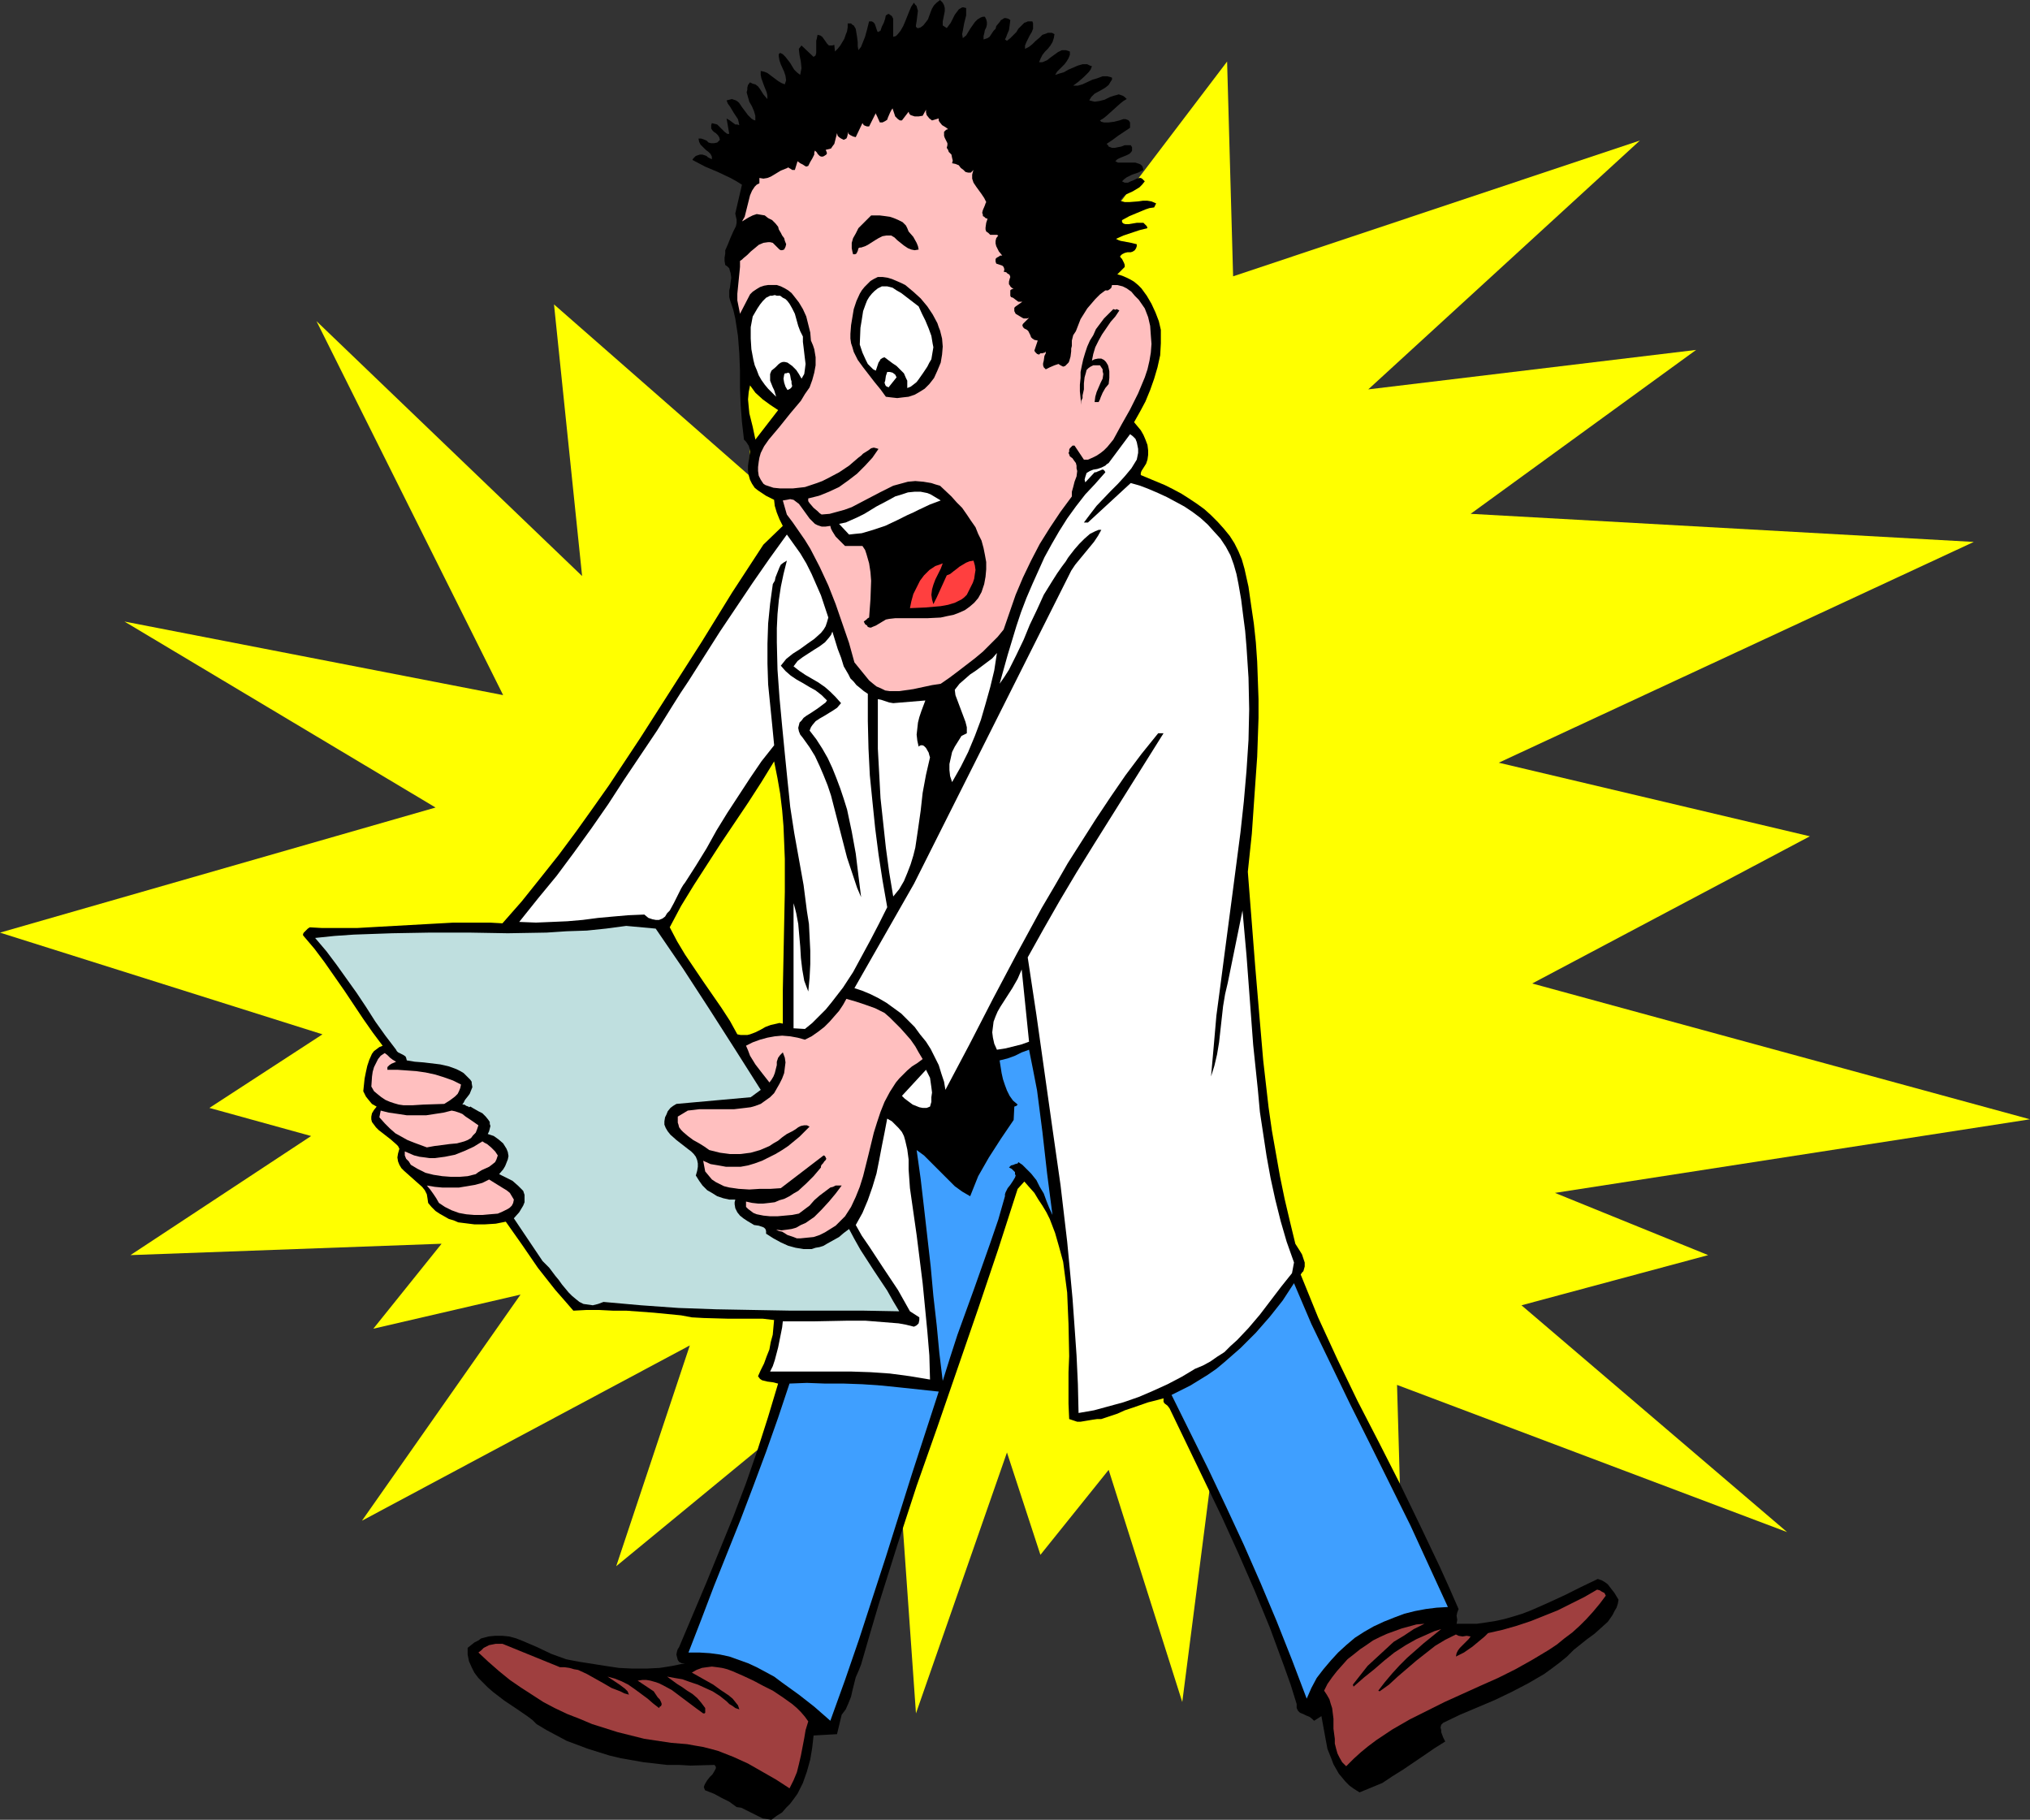 <?xml version="1.0" encoding="UTF-8" standalone="no"?>
<svg
   version="1.0"
   width="129.724mm"
   height="116.27mm"
   id="svg32"
   sodipodi:docname="Man - Surprised.wmf"
   xmlns:inkscape="http://www.inkscape.org/namespaces/inkscape"
   xmlns:sodipodi="http://sodipodi.sourceforge.net/DTD/sodipodi-0.dtd"
   xmlns="http://www.w3.org/2000/svg"
   xmlns:svg="http://www.w3.org/2000/svg">
  <rect width="100%" height="100%" fill="#333333" stroke="none"/>
  <sodipodi:namedview
     id="namedview32"
     pagecolor="#ffffff"
     bordercolor="#000000"
     borderopacity="0.25"
     inkscape:showpageshadow="2"
     inkscape:pageopacity="0.0"
     inkscape:pagecheckerboard="0"
     inkscape:deskcolor="#d1d1d1"
     inkscape:document-units="mm" />
  <defs
     id="defs1">
    <pattern
       id="WMFhbasepattern"
       patternUnits="userSpaceOnUse"
       width="6"
       height="6"
       x="0"
       y="0" />
  </defs>
  <path
     style="fill:#ffff00;fill-opacity:1;fill-rule:evenodd;stroke:none"
     d="m 297.828,66.725 98.253,-32.797 -65.61,60.101 79.184,-9.532 -54.459,39.582 121.523,6.786 -114.736,53.315 75.144,17.772 -67.064,35.543 120.23,32.797 -114.736,17.772 37.006,15.025 -45.086,12.117 64.155,54.769 -94.213,-35.543 1.293,45.075 -45.086,-31.343 -8.08,62.847 -17.776,-56.062 -16.483,20.518 -8.08,-24.719 -21.978,63.009 -5.494,-77.872 -20.362,4.039 -46.541,38.29 17.776,-53.315 -79.184,42.329 38.299,-54.608 -35.552,8.24 16.483,-20.518 -75.144,2.747 43.632,-28.758 -24.563,-6.786 27.31,-17.772 L 0,225.216 105.201,195.004 30.058,150.09 121.523,167.862 76.437,77.549 140.592,139.104 l -6.787,-65.594 47.026,41.198 2.262,-57.516 24.563,43.621 24.563,-57.354 15.19,35.867 48.965,-64.463 z"
     id="path1" />
  <path
     style="fill:#000000;fill-opacity:1;fill-rule:evenodd;stroke:none"
     d="m 227.694,6.139 0.97,0.646 0.485,-0.646 0.485,-0.646 0.485,-0.969 0.485,-0.969 0.485,-0.646 0.485,-0.646 0.808,-0.485 h 0.323 l 0.646,0.162 v 0.969 0.808 l -0.485,1.939 -0.323,1.777 -0.162,0.808 0.162,0.969 0.808,-0.646 0.485,-0.808 0.485,-0.808 1.131,-1.616 0.646,-0.646 0.808,-0.485 0.485,-0.162 h 0.485 l 0.323,0.646 0.162,0.646 v 0.646 l -0.162,0.646 -0.323,0.646 -0.162,0.808 -0.162,0.646 v 0.808 l 0.485,-0.162 0.485,-0.162 0.485,-0.323 0.323,-0.485 0.646,-0.969 0.485,-0.485 0.162,-0.646 0.808,-0.969 0.323,-0.485 0.323,-0.162 0.485,-0.323 h 0.323 l 0.646,0.162 0.485,0.323 -0.162,1.292 -0.162,1.131 -0.485,1.131 -0.162,0.485 -0.323,0.646 0.485,0.323 0.808,-0.646 0.646,-0.646 0.808,-0.808 0.485,-0.808 0.808,-0.808 0.646,-0.646 0.485,-0.162 0.323,-0.162 h 0.485 0.646 l 0.162,0.485 v 0.485 0.808 l -0.323,0.808 -0.485,0.808 -0.808,1.616 -0.323,0.808 v 0.808 l 0.97,-0.485 0.808,-0.646 0.808,-0.808 0.97,-0.808 0.646,-0.646 0.97,-0.323 0.323,-0.162 h 0.485 0.485 l 0.646,0.323 -0.162,0.969 -0.323,0.969 -0.485,0.808 -0.646,0.808 -0.646,0.646 -0.646,0.808 -0.485,0.969 -0.323,0.808 h 0.485 0.323 l 1.131,-0.485 0.808,-0.646 1.778,-1.292 0.97,-0.485 h 0.485 0.485 l 0.485,0.162 0.485,0.162 v 0.808 l -0.323,0.808 -0.485,0.808 -0.485,0.646 -1.293,1.292 -0.485,0.485 -0.485,0.808 0.97,-0.323 1.131,-0.323 1.131,-0.646 1.131,-0.485 1.131,-0.485 1.131,-0.323 h 1.131 l 0.646,0.323 0.485,0.162 -0.323,0.808 -0.485,0.646 -1.131,1.131 -1.293,1.131 -1.293,0.969 h 1.131 l 1.131,-0.323 2.424,-1.131 1.131,-0.323 1.293,-0.485 h 1.131 l 0.646,0.162 0.485,0.162 v 0.485 l -0.323,0.485 -0.485,0.808 -0.808,0.646 -0.808,0.485 -1.778,0.969 -0.808,0.808 -0.485,0.808 0.646,0.162 0.646,0.162 1.131,-0.162 1.293,-0.323 1.293,-0.646 0.97,-0.323 0.646,-0.162 0.485,-0.162 0.485,0.162 0.485,0.162 0.485,0.323 0.485,0.485 -0.808,0.485 -0.808,0.646 -3.232,2.908 -0.808,0.646 -0.808,0.485 0.323,0.323 0.646,0.162 h 1.131 l 1.293,-0.162 1.293,-0.323 0.97,-0.323 h 0.485 l 0.485,0.162 0.323,0.162 0.323,0.485 v 0.485 0.808 l -1.454,0.969 -1.454,0.969 -1.293,0.969 -1.454,0.969 0.323,0.323 0.162,0.323 0.808,0.323 h 0.646 l 1.616,-0.323 0.808,-0.323 h 0.646 0.808 l 0.323,0.485 v 0.485 0.323 l -0.162,0.323 -0.485,0.485 -0.646,0.323 -0.808,0.323 -0.808,0.323 -0.646,0.323 -0.485,0.485 0.323,0.162 0.323,0.162 h 0.97 1.131 1.131 0.97 l 0.97,0.323 0.323,0.162 0.323,0.323 0.162,0.323 0.162,0.646 -1.293,0.646 -1.454,0.485 -1.293,0.646 -0.646,0.485 -0.485,0.485 0.323,0.162 0.323,0.162 h 0.808 l 0.646,-0.323 0.808,-0.323 0.646,-0.323 0.646,-0.162 h 0.323 l 0.323,0.162 0.323,0.323 0.323,0.323 -0.646,0.808 -0.646,0.646 -1.616,0.969 -1.778,0.808 -0.646,0.646 -0.646,0.808 1.131,0.323 h 1.131 l 2.101,-0.162 1.131,-0.162 h 1.131 l 0.97,0.162 1.131,0.485 -0.485,0.969 -1.131,0.162 -0.97,0.323 -1.939,0.808 -1.939,0.808 -1.778,0.969 v 0.485 l 0.323,0.323 0.485,0.162 h 0.808 l 1.939,-0.323 h 0.808 0.808 l 0.323,0.323 0.162,0.162 0.323,0.323 0.162,0.485 -1.939,0.485 -1.939,0.646 -1.939,0.646 -1.778,0.808 0.646,0.323 0.485,0.162 2.586,0.485 1.293,0.323 v 0.485 l -0.162,0.485 -0.323,0.485 -0.485,0.323 -0.485,0.162 h -0.808 l -0.646,0.162 -0.646,0.323 -0.485,0.485 0.162,0.323 0.323,0.323 0.485,0.969 0.162,0.485 v 0.485 l -0.323,0.323 -0.323,0.323 -1.131,1.131 1.131,0.323 1.131,0.485 0.97,0.485 0.808,0.485 0.97,0.808 0.808,0.808 1.293,1.777 1.131,1.939 0.97,2.1 0.808,2.1 0.485,2.1 v 3.231 l -0.162,2.908 -0.646,2.908 -0.808,2.747 -0.97,2.747 -1.131,2.747 -1.293,2.423 -1.454,2.585 0.808,0.969 0.808,0.969 0.646,1.131 0.485,1.131 0.485,1.292 0.162,1.292 v 1.131 l -0.162,1.131 -0.162,0.485 -0.162,0.485 -1.131,1.777 -0.162,0.485 v 0.485 l 1.939,0.808 1.939,0.808 1.939,0.808 1.939,0.969 2.101,1.131 1.778,1.131 1.939,1.292 1.778,1.292 1.616,1.454 1.616,1.616 1.454,1.616 1.454,1.777 1.131,1.777 0.97,1.939 0.808,1.939 0.646,2.262 0.97,4.362 0.646,4.524 0.646,4.362 0.485,4.524 0.323,4.685 0.162,4.524 0.162,4.524 v 4.524 l -0.323,9.371 -0.646,9.209 -0.646,9.371 -0.97,9.209 1.778,22.78 0.97,11.471 0.97,11.309 1.293,11.309 0.808,5.655 0.97,5.493 0.97,5.493 1.131,5.493 1.293,5.493 1.293,5.332 1.131,1.777 0.485,0.808 0.323,0.969 0.323,0.969 v 0.969 l -0.323,1.131 -0.323,0.323 -0.323,0.485 2.101,5.17 2.101,5.17 4.686,10.178 4.848,10.017 5.171,10.017 5.01,9.855 4.848,10.017 4.848,10.178 2.262,5.008 2.262,5.17 -0.323,0.808 -0.162,0.808 0.162,0.969 -0.162,0.969 h 2.424 2.424 l 2.262,-0.323 2.101,-0.323 2.262,-0.485 2.262,-0.646 2.101,-0.646 2.101,-0.808 4.04,-1.777 4.202,-1.939 3.878,-1.939 4.04,-1.939 0.97,0.323 0.808,0.485 0.646,0.485 0.485,0.646 1.131,1.454 0.485,0.808 0.485,0.808 -0.162,0.969 -0.323,0.969 -0.485,0.808 -0.485,0.969 -1.131,1.616 -1.616,1.454 -1.616,1.454 -1.778,1.292 -1.616,1.292 -1.616,1.292 -1.616,1.616 -1.778,1.454 -1.939,1.454 -1.778,1.292 -1.939,1.131 -1.939,1.131 -4.04,2.1 -4.04,1.939 -4.202,1.777 -4.202,1.777 -4.04,1.939 -0.485,0.485 -0.162,0.646 0.162,0.646 v 0.485 l 0.485,1.292 0.485,0.969 -2.586,1.616 -2.586,1.777 -5.01,3.393 -2.586,1.616 -2.424,1.616 -2.747,1.131 -2.747,1.131 -1.293,-0.808 -1.131,-0.808 -0.97,-0.969 -0.808,-0.969 -0.808,-0.969 -0.646,-1.131 -0.646,-1.131 -0.485,-1.292 -0.97,-2.423 -0.485,-2.585 -0.97,-5.332 -1.778,1.131 -0.485,-0.485 -0.646,-0.485 -0.808,-0.323 -0.646,-0.323 -0.808,-0.323 -0.485,-0.485 -0.323,-0.646 v -0.485 -0.485 l -1.454,-4.685 -1.616,-4.524 -3.394,-9.209 -3.717,-9.047 -3.878,-8.886 -4.04,-8.886 -4.202,-8.724 -8.403,-17.449 -0.485,-0.646 -0.646,-0.485 -0.162,-0.162 -0.162,-0.323 v -0.323 -0.485 l -1.778,0.485 -1.939,0.485 -3.717,1.292 -1.939,0.646 -1.778,0.808 -3.878,1.292 h -0.97 l -1.131,0.162 -1.939,0.323 -0.97,0.162 h -0.808 l -0.97,-0.323 -0.97,-0.323 -0.162,-3.716 v -7.593 l 0.162,-3.877 -0.162,-7.755 -0.162,-3.716 -0.162,-3.877 -0.485,-3.716 -0.485,-3.716 -0.97,-3.554 -0.97,-3.393 -1.293,-3.393 -0.808,-1.616 -0.97,-1.616 -0.97,-1.454 -0.97,-1.616 -1.293,-1.454 -1.131,-1.292 -1.616,1.777 -4.686,14.54 -4.848,14.379 -9.858,28.596 -5.01,14.217 -4.686,14.379 -4.525,14.379 -2.101,7.109 -2.101,7.27 -0.646,1.616 -0.646,1.454 -0.808,3.231 -0.323,1.454 -0.646,1.616 -0.646,1.454 -0.97,1.292 -1.131,4.685 -5.656,0.323 -0.323,2.908 -0.485,2.908 -0.808,2.908 -0.97,2.747 -0.646,1.292 -0.646,1.292 -0.808,1.131 -0.97,1.292 -0.97,0.969 -0.97,1.131 -1.293,0.808 -1.293,0.969 -0.97,-0.162 -1.131,-0.162 -0.97,-0.485 -0.97,-0.485 -2.262,-1.131 -0.97,-0.485 -1.131,-0.162 -1.778,-1.292 -1.939,-0.969 -1.778,-0.969 -2.101,-0.808 -0.162,-0.323 -0.162,-0.485 0.162,-0.485 0.162,-0.323 0.485,-0.808 0.646,-0.808 0.646,-0.646 0.485,-0.808 0.323,-0.646 v -0.323 l -0.323,-0.485 -5.818,0.162 -2.747,-0.162 h -2.909 l -2.747,-0.323 -2.909,-0.323 -2.747,-0.485 -2.747,-0.485 -2.747,-0.646 -2.586,-0.808 -2.586,-0.808 -2.586,-0.969 -2.586,-0.969 -2.424,-1.292 -2.424,-1.292 -2.424,-1.454 -0.97,-0.969 -1.293,-0.969 -2.586,-1.777 -2.909,-1.939 -2.747,-2.1 -1.293,-1.131 -1.131,-1.131 -1.131,-1.131 -0.97,-1.292 -0.646,-1.292 -0.646,-1.454 -0.323,-1.616 v -1.616 l 0.808,-0.646 0.808,-0.646 0.97,-0.485 0.646,-0.485 1.778,-0.485 1.616,-0.162 h 1.778 l 1.616,0.162 1.778,0.485 1.616,0.646 3.394,1.454 3.394,1.616 1.778,0.646 1.778,0.646 1.616,0.323 1.778,0.323 3.07,0.485 3.07,0.485 3.232,0.485 3.394,0.162 h 3.232 l 3.232,-0.162 3.07,-0.485 3.07,-0.646 h -0.485 -0.323 l -0.646,-0.323 -0.323,-0.485 -0.162,-0.646 -0.162,-0.646 0.162,-0.808 0.162,-0.485 0.323,-0.485 6.626,-15.671 3.232,-7.916 3.232,-7.916 3.07,-8.078 2.747,-7.916 2.586,-8.078 2.424,-8.078 -1.293,-0.323 -1.293,-0.162 -0.646,-0.162 -0.646,-0.162 -0.485,-0.323 -0.485,-0.646 0.646,-1.454 0.808,-1.616 0.646,-1.777 0.646,-1.616 0.323,-1.777 0.485,-1.777 0.162,-1.777 0.162,-1.777 -2.747,-0.323 h -2.747 -5.656 l -5.818,-0.162 -2.909,-0.162 -2.586,-0.485 -6.626,-0.646 -6.626,-0.485 h -3.232 l -3.232,-0.162 h -3.232 l -3.07,0.162 -2.101,-2.423 -2.262,-2.585 -4.202,-5.332 -3.878,-5.655 -3.878,-5.493 -2.424,0.485 -2.586,0.162 h -2.586 l -2.586,-0.323 -1.293,-0.162 -1.131,-0.485 -1.131,-0.323 -1.131,-0.646 -1.131,-0.646 -0.97,-0.646 -0.97,-0.969 -0.808,-0.969 -0.162,-1.131 -0.162,-0.969 -0.485,-0.969 -0.646,-0.808 -1.454,-1.292 -1.454,-1.292 -1.454,-1.292 -0.646,-0.646 -0.485,-0.808 -0.323,-0.808 -0.162,-0.969 0.162,-0.969 0.323,-1.131 -0.323,-0.646 -0.485,-0.485 -1.293,-1.131 -1.454,-1.131 -1.454,-1.131 -0.646,-0.646 -0.485,-0.646 -0.485,-0.646 -0.162,-0.646 v -0.646 l 0.162,-0.808 0.485,-0.808 0.646,-0.808 -1.131,-0.646 -0.808,-0.969 -0.646,-0.808 -0.646,-1.292 0.323,-3.07 0.323,-1.616 0.323,-1.454 0.485,-1.454 0.646,-1.454 0.485,-0.646 1.293,-0.969 0.808,-0.323 -2.424,-3.231 -2.262,-3.231 -4.525,-6.786 -4.848,-6.947 -2.424,-3.231 -2.747,-3.231 v -0.323 l 0.162,-0.323 0.485,-0.485 0.485,-0.485 0.485,-0.323 2.909,0.162 h 2.747 5.818 l 5.656,-0.323 11.635,-0.646 5.818,-0.323 h 5.979 3.07 l 2.909,0.162 4.686,-5.332 4.525,-5.655 4.363,-5.493 4.202,-5.655 4.04,-5.655 3.878,-5.493 7.595,-11.471 7.434,-11.632 7.434,-11.632 7.272,-11.794 7.595,-11.632 4.686,-4.524 -0.808,-1.616 -0.646,-1.616 -0.485,-1.616 -0.162,-1.454 -1.939,-0.969 -0.97,-0.646 -0.97,-0.646 -0.808,-0.646 -0.646,-0.969 -0.485,-0.969 -0.323,-1.131 -0.162,-1.131 v -1.131 l 0.162,-1.131 0.162,-1.131 0.162,-1.131 -0.162,-0.969 -0.162,-0.485 -0.646,-0.969 -0.485,-0.485 -0.485,-4.201 -0.323,-4.201 -0.162,-4.201 v -4.201 l -0.162,-4.039 -0.323,-4.201 -0.323,-2.1 -0.323,-2.1 -0.485,-2.1 -0.646,-1.939 -0.162,-0.485 -0.162,-0.646 v -1.131 -0.485 l 0.162,-0.646 0.162,-1.292 0.162,-1.131 -0.162,-1.131 -0.162,-0.485 -0.162,-0.646 -0.485,-0.485 -0.485,-0.323 -0.162,-0.969 v -0.808 l 0.162,-0.969 v -0.808 l 0.646,-1.454 0.646,-1.616 0.646,-1.454 0.646,-1.292 0.162,-0.808 v -0.808 l -0.162,-0.646 -0.162,-0.808 1.616,-6.947 -1.293,-0.808 -1.454,-0.808 -3.07,-1.454 -3.07,-1.292 -3.07,-1.616 0.162,-0.323 0.323,-0.323 0.323,-0.323 0.97,-0.323 h 0.646 l 0.485,0.162 0.485,0.162 0.323,0.323 0.323,0.162 0.323,0.162 0.323,0.162 v -0.323 -0.323 l -0.323,-0.646 -0.485,-0.485 -0.646,-0.485 -0.646,-0.646 -0.646,-0.646 -0.323,-0.646 -0.162,-0.808 h 0.646 l 0.485,0.162 0.808,0.323 0.485,0.485 0.646,0.162 h 0.646 l 0.808,-0.162 0.323,-0.323 0.323,-0.323 -0.162,-0.646 -0.323,-0.485 -0.485,-0.485 -0.485,-0.323 -0.323,-0.323 -0.323,-0.485 v -0.485 -0.323 l 0.162,-0.485 0.646,0.162 0.646,0.162 0.97,0.969 0.808,0.808 0.646,0.485 h 0.485 l -0.646,-3.716 0.808,0.485 0.646,0.485 0.646,0.485 h 0.485 l 0.485,0.162 -0.162,-0.808 -0.162,-0.646 -0.97,-1.454 -0.485,-0.808 -0.485,-0.808 -0.485,-0.646 -0.323,-0.808 0.646,-0.162 0.646,-0.162 0.485,0.162 0.485,0.162 0.485,0.323 0.323,0.323 0.646,0.969 1.454,1.939 0.808,0.808 0.485,0.323 0.485,0.162 v -1.131 l -0.323,-1.131 -0.485,-1.131 -0.646,-1.131 -0.323,-1.131 -0.323,-1.131 0.162,-0.646 v -0.485 l 0.162,-0.646 0.485,-0.646 0.646,0.323 0.646,0.162 0.646,0.485 0.485,0.646 0.808,1.292 0.97,1.131 v -0.808 l -0.162,-0.808 -0.646,-1.616 -0.646,-1.777 -0.162,-0.808 v -0.969 l 0.808,0.162 0.808,0.323 0.646,0.485 0.646,0.485 1.293,0.969 0.808,0.485 0.808,0.323 0.162,-0.485 0.162,-0.485 -0.162,-1.131 -0.323,-0.969 -0.808,-1.777 -0.323,-0.969 -0.162,-0.969 V 13.086 l 0.323,-0.323 0.646,0.323 0.646,0.646 1.131,1.454 0.485,0.808 0.485,0.808 0.646,0.646 0.808,0.646 0.162,-0.808 0.162,-0.808 -0.162,-1.616 -0.323,-1.616 -0.162,-1.454 0.646,-0.808 2.909,2.747 0.485,-0.323 0.162,-0.646 V 12.117 9.855 l 0.162,-0.646 0.162,-0.808 0.646,0.162 0.485,0.323 0.808,1.131 0.323,0.485 0.485,0.485 h 0.646 0.162 l 0.485,-0.162 0.162,1.616 0.646,-0.646 0.646,-0.808 0.485,-0.808 0.485,-0.808 0.323,-0.969 0.323,-0.808 0.162,-0.969 V 5.655 h 0.485 0.323 l 0.323,0.323 0.323,0.162 0.485,0.808 0.162,0.969 0.162,0.969 0.162,1.292 v 0.969 l 0.162,0.969 0.646,-0.808 0.323,-0.808 0.646,-1.616 0.485,-1.777 0.485,-1.939 h 0.646 l 0.323,0.162 0.323,0.323 0.162,0.323 0.323,0.969 0.162,0.485 0.162,0.323 0.323,-0.162 0.323,-0.162 0.323,-0.969 0.485,-0.969 0.323,-0.969 0.162,-0.808 0.323,-0.162 0.162,-0.162 h 0.323 l 0.162,0.162 0.485,0.323 0.323,0.646 v 4.362 l 0.646,-0.162 0.485,-0.485 0.646,-0.808 0.646,-1.131 0.485,-1.131 0.97,-2.423 0.485,-1.131 0.646,-0.969 0.323,0.485 0.323,0.323 0.162,0.646 0.162,0.485 -0.162,1.292 -0.162,1.292 -0.162,0.969 v 0.323 l 0.162,0.162 0.162,0.162 h 0.323 l 0.485,-0.162 0.646,-0.485 0.646,-0.808 0.485,-0.646 0.646,-1.777 0.323,-0.808 0.485,-0.808 0.646,-0.646 L 227.048,0 l 0.323,0.323 0.323,0.323 0.323,0.646 0.162,0.646 v 0.808 l -0.323,1.616 -0.162,0.808 z"
     id="path2" />
  <path
     style="fill:#ffbfbf;fill-opacity:1;fill-rule:evenodd;stroke:none"
     d="m 217.837,29.081 1.616,-2.1 0.162,0.485 0.323,0.323 0.485,0.162 0.485,0.162 h 0.97 l 0.97,-0.162 0.808,-1.454 v 0.162 0.485 l 0.162,0.646 0.646,0.808 0.646,0.485 1.616,-0.485 v 0.485 l 0.162,0.323 0.646,0.808 0.808,0.485 0.646,0.485 -0.485,0.162 -0.323,0.323 -0.162,0.162 v 0.323 0.646 l 0.162,0.485 0.323,0.646 0.323,0.646 v 0.485 l -0.162,0.646 0.323,0.485 0.162,0.485 0.646,0.646 0.162,0.808 0.162,0.646 -0.162,0.646 0.808,0.162 0.808,0.323 0.485,0.646 0.646,0.485 0.485,0.485 0.646,0.162 h 0.323 0.323 l 0.323,-0.323 0.323,-0.323 -0.162,0.485 -0.162,0.646 v 0.969 l 0.323,0.969 0.646,0.969 1.293,1.777 0.646,0.969 0.485,0.969 -0.162,0.323 -0.162,0.485 -0.485,1.131 -0.162,0.646 0.162,0.485 v 0.323 l 0.323,0.162 0.323,0.323 0.485,0.162 -0.323,0.969 -0.162,1.131 v 0.485 l 0.162,0.485 0.485,0.323 0.485,0.485 h 1.616 l 0.323,0.162 -0.485,0.646 -0.162,0.646 v 0.646 l 0.162,0.646 0.646,1.292 0.808,0.969 h -0.485 l -0.485,0.323 -0.323,0.162 -0.323,0.323 v 0.485 0.162 l 0.162,0.485 0.485,0.162 0.485,0.162 0.485,0.162 0.323,0.323 0.162,0.485 v 0.323 l -0.162,0.323 0.646,0.162 0.323,0.323 0.323,0.162 0.162,0.162 0.162,0.485 -0.162,0.485 -0.162,0.646 v 0.646 l 0.162,0.162 0.162,0.323 0.323,0.323 0.485,0.323 h -0.323 l -0.323,0.162 -0.162,0.162 v 0.323 0.485 0.485 l 0.162,0.323 0.485,0.162 0.646,0.485 0.646,0.485 h 0.97 l -1.616,1.131 -0.323,0.323 v 0.323 0.485 l 0.323,0.646 1.616,0.969 0.323,0.162 h 0.485 0.323 l 0.485,-0.162 -0.162,0.162 -0.323,0.323 -0.646,0.646 -0.323,0.323 -0.162,0.323 0.162,0.485 0.323,0.323 0.646,0.323 0.323,0.323 0.485,0.969 0.162,0.485 0.323,0.323 0.485,0.323 0.808,0.162 -0.162,0.485 -0.323,0.969 -0.162,0.485 -0.162,0.485 0.162,0.323 0.323,0.323 0.162,0.162 0.485,0.162 0.323,-0.323 h 0.485 l 0.485,-0.162 h 0.162 l 0.162,-0.323 v 0.485 l -0.323,0.646 -0.162,1.131 -0.162,0.646 v 0.485 l 0.162,0.485 0.485,0.485 0.97,-0.485 1.131,-0.485 0.485,-0.162 0.485,-0.162 0.485,0.323 0.646,0.323 0.485,-0.162 0.323,-0.323 0.485,-0.485 0.162,-0.323 0.323,-1.131 0.162,-1.292 v -0.646 l 0.162,-0.646 v -1.292 l 0.323,-1.292 0.323,-0.485 0.323,-0.485 1.131,-2.908 0.808,-1.292 0.808,-1.292 0.97,-1.131 0.97,-1.131 1.131,-1.131 1.293,-0.969 h 0.485 0.162 l 0.485,-0.323 0.323,-0.323 0.162,-0.646 h 0.808 0.485 l 1.293,0.323 0.97,0.485 1.131,0.808 0.808,0.969 0.97,0.969 1.454,2.1 0.808,2.1 0.485,2.1 0.162,2.262 0.162,2.1 -0.162,2.1 -0.323,1.939 -0.485,2.1 -0.646,1.939 -0.808,1.939 -0.808,1.939 -1.939,3.877 -2.101,3.716 -1.939,3.554 -1.454,1.777 -0.808,0.808 -0.808,0.646 -0.97,0.646 -0.97,0.485 -1.131,0.485 h -0.97 l -2.262,-3.393 h -0.485 l -0.323,0.323 -0.323,0.323 -0.162,0.323 v 0.485 l -0.162,0.323 0.162,0.323 0.162,0.485 0.646,0.485 0.323,0.485 0.485,0.646 0.162,0.646 v 0.646 l 0.162,0.646 -0.162,1.292 -0.485,1.292 -0.323,1.292 -0.323,1.131 v 1.131 l -2.747,3.716 -2.586,3.877 -2.424,3.877 -2.101,4.039 -1.939,4.039 -1.778,4.201 -1.454,4.201 -1.454,4.201 -1.454,1.777 -1.778,1.777 -1.778,1.777 -1.939,1.616 -2.101,1.616 -2.101,1.616 -1.939,1.454 -2.101,1.454 -2.101,0.323 -2.262,0.485 -2.262,0.485 -2.262,0.323 -1.131,0.162 h -1.131 -1.131 l -1.131,-0.162 -0.97,-0.485 -1.131,-0.485 -0.808,-0.646 -0.97,-0.808 -3.555,-4.362 -1.293,-4.685 -1.616,-4.685 -1.616,-4.685 -1.778,-4.524 -2.101,-4.524 -2.262,-4.362 -1.293,-2.1 -1.454,-2.1 -1.454,-2.1 -1.454,-1.939 -0.97,-3.393 0.97,-0.162 0.808,-0.162 0.808,0.162 0.646,0.485 0.646,0.485 0.485,0.646 2.101,2.908 0.646,0.646 0.646,0.646 0.646,0.323 0.97,0.323 h 0.97 l 1.131,-0.162 0.162,0.646 0.323,0.646 0.808,1.292 1.131,1.131 1.131,1.131 h 4.202 l 0.646,0.969 0.323,0.969 0.323,1.131 0.323,1.131 0.323,2.1 0.162,2.1 -0.162,4.524 -0.323,4.362 -0.323,0.162 -0.323,0.323 -0.646,0.485 0.323,0.646 0.485,0.323 0.162,0.323 0.485,0.162 h 0.323 l 0.323,-0.162 0.808,-0.323 0.808,-0.485 0.808,-0.485 0.808,-0.485 0.808,-0.162 1.454,-0.162 h 1.454 6.302 l 3.232,-0.162 1.454,-0.323 1.616,-0.323 1.293,-0.485 1.454,-0.646 1.131,-0.808 1.131,-0.969 0.97,-1.131 0.808,-1.454 0.646,-1.939 0.323,-1.777 0.162,-1.777 v -1.777 l -0.323,-1.777 -0.323,-1.616 -0.485,-1.777 -0.808,-1.616 -0.646,-1.616 -1.131,-1.616 -0.97,-1.454 -1.131,-1.616 -1.293,-1.292 -1.293,-1.454 -2.747,-2.585 -1.131,-0.323 -0.97,-0.323 -1.939,-0.323 -1.939,-0.162 -1.778,0.162 -1.778,0.485 -1.778,0.485 -1.616,0.808 -1.616,0.808 -3.394,1.777 -3.394,1.777 -1.778,0.646 -1.778,0.485 -1.778,0.485 -1.939,0.162 -0.485,-0.323 -0.485,-0.485 -0.97,-0.808 -0.97,-1.131 -0.323,-0.485 v -0.646 l 2.586,-0.646 2.424,-0.969 2.424,-1.131 2.262,-1.616 2.101,-1.616 1.939,-1.939 1.778,-1.939 1.454,-2.1 -0.485,-0.162 -0.646,-0.162 -0.646,0.162 -0.646,0.485 -1.293,0.808 -0.485,0.485 -0.646,0.485 -2.262,1.939 -2.424,1.616 -2.747,1.454 -1.293,0.646 -1.293,0.485 -1.454,0.485 -1.454,0.485 -1.454,0.162 -1.454,0.162 h -1.616 -1.454 l -1.616,-0.162 -1.454,-0.485 -0.485,-0.162 -0.485,-0.323 -0.646,-0.969 -0.485,-0.969 -0.162,-1.131 v -0.969 l 0.162,-1.292 0.162,-0.969 0.323,-1.131 0.808,-1.616 1.131,-1.616 2.586,-3.07 1.293,-1.616 1.293,-1.616 2.586,-3.07 0.97,-1.616 1.131,-1.616 0.646,-1.777 0.485,-1.777 0.323,-1.777 V 86.273 l -0.162,-0.969 -0.162,-0.969 -0.323,-0.969 -0.485,-1.131 -0.162,-1.939 -0.485,-1.939 -0.485,-1.939 -0.808,-1.777 -0.97,-1.616 -1.131,-1.454 -0.646,-0.808 -0.808,-0.646 -0.808,-0.485 -0.97,-0.485 -0.97,-0.323 h -0.97 -1.131 l -0.97,0.162 -0.97,0.323 -0.808,0.485 -0.97,0.646 -0.646,0.646 -2.424,4.685 -0.323,-1.616 -0.323,-1.616 v -1.616 l 0.162,-1.616 0.323,-3.231 0.162,-1.616 v -1.454 l 0.485,-0.323 0.323,-0.323 0.97,-0.808 0.808,-0.808 0.97,-0.808 0.97,-0.808 1.131,-0.485 1.131,-0.162 h 0.485 l 0.646,0.162 0.646,0.646 0.646,0.646 0.323,0.323 0.323,0.162 h 0.323 l 0.485,-0.162 0.323,-0.646 0.162,-0.646 -0.323,-0.808 -0.162,-0.646 -0.485,-0.646 -0.323,-0.646 -0.485,-0.808 -0.162,-0.646 -0.646,-0.808 -0.808,-0.808 -0.97,-0.485 -0.808,-0.646 -0.97,-0.162 -0.97,-0.162 -0.97,0.323 -0.97,0.485 -1.616,0.969 0.646,-1.131 0.323,-1.292 0.323,-1.292 0.323,-1.292 0.323,-1.292 0.485,-1.131 0.323,-0.485 0.323,-0.485 0.485,-0.485 0.646,-0.323 v -1.292 l 0.97,0.162 0.97,-0.162 0.808,-0.323 0.808,-0.485 1.616,-0.969 0.808,-0.323 0.808,-0.323 0.162,-0.162 0.162,0.162 0.323,0.162 0.485,0.323 h 0.323 0.323 l 0.646,-2.1 0.646,0.485 0.646,0.323 0.485,0.323 0.323,0.162 0.485,-0.162 0.485,-0.969 0.485,-0.808 0.485,-0.969 v -0.485 l 0.162,-0.485 0.485,0.485 0.162,0.323 0.323,0.323 0.162,0.162 0.323,0.162 h 0.485 l 0.323,-0.162 0.485,-0.323 0.162,-0.323 -0.162,-0.485 -0.162,-0.323 0.646,-0.162 0.646,-0.162 0.323,-0.485 0.485,-0.646 0.323,-1.292 0.323,-1.292 0.162,0.646 0.323,0.323 0.485,0.323 0.646,0.323 0.323,-0.162 0.323,-0.162 0.162,-0.323 0.162,-0.646 V 31.827 l 0.162,0.485 0.485,0.323 0.646,0.323 0.646,0.162 1.616,-3.393 0.323,0.485 0.323,0.162 0.485,0.162 h 0.485 l 1.616,-3.231 v 0 0.162 l 0.323,0.646 0.646,1.454 h 0.646 l 0.646,-0.323 0.485,-0.323 0.162,-0.485 0.485,-1.131 0.323,-0.646 0.323,-0.485 0.323,0.969 0.323,0.969 0.323,0.323 0.323,0.323 0.485,0.323 z"
     id="path3" />
  <path
     style="fill:#000000;fill-opacity:1;fill-rule:evenodd;stroke:none"
     d="m 221.877,60.262 -0.97,0.162 -0.808,-0.162 -0.808,-0.323 -0.97,-0.646 -0.808,-0.646 -0.808,-0.646 -0.646,-0.646 -0.808,-0.485 h -1.131 l -0.97,0.162 -0.97,0.485 -0.808,0.485 -1.778,1.131 -0.646,0.323 -0.97,0.323 h -0.323 l -0.323,0.162 -0.162,0.646 -0.162,0.323 -0.162,0.323 -0.323,0.162 h -0.485 l -0.162,-0.646 -0.162,-0.808 v -1.292 l 0.323,-1.131 0.646,-1.131 0.646,-1.292 0.97,-0.969 2.101,-2.1 h 2.101 l 1.293,0.162 1.131,0.162 0.97,0.323 1.131,0.485 0.97,0.485 0.808,0.808 0.323,0.646 0.323,0.808 1.131,1.292 0.808,1.454 0.323,0.808 z"
     id="path4" />
  <path
     style="fill:#000000;fill-opacity:1;fill-rule:evenodd;stroke:none"
     d="m 226.401,78.034 0.323,0.969 0.323,0.808 0.485,1.939 0.162,1.939 -0.162,1.939 -0.323,1.939 -0.808,1.939 -0.808,1.777 -1.131,1.454 -1.131,1.131 -1.293,0.808 -1.131,0.646 -1.454,0.485 -1.454,0.162 -1.293,0.162 -1.454,-0.162 -1.293,-0.162 -1.293,-1.777 -1.454,-1.777 -2.747,-3.554 -1.293,-1.777 -0.97,-1.939 -0.323,-1.131 -0.323,-0.969 -0.162,-1.131 V 80.619 l 0.162,-2.1 0.323,-1.939 0.323,-1.939 0.646,-1.939 0.808,-1.777 0.485,-0.808 0.646,-0.808 0.646,-0.646 0.808,-0.808 0.808,-0.485 0.97,-0.485 h 1.131 l 1.131,0.162 1.131,0.323 1.131,0.485 1.131,0.485 0.97,0.485 1.939,1.616 1.778,1.616 1.616,1.939 1.293,1.939 z"
     id="path5" />
  <path
     style="fill:#ffffff;fill-opacity:1;fill-rule:evenodd;stroke:none"
     d="m 221.877,73.995 0.808,1.777 0.808,1.616 0.808,1.939 0.646,1.777 0.323,1.939 0.162,0.808 -0.162,0.969 -0.162,0.969 -0.162,0.969 -0.485,0.808 -0.485,0.969 -0.97,1.454 -1.131,1.616 -0.485,0.646 -0.808,0.646 -0.646,0.485 -0.808,0.323 V 93.059 92.413 91.928 l -0.323,-0.646 -0.485,-1.131 -0.808,-0.808 -0.97,-0.969 -0.97,-0.646 -1.939,-1.454 -0.485,0.162 -0.485,0.323 -0.162,0.323 -0.323,0.485 -0.323,0.969 -0.162,0.485 -0.162,0.485 -0.646,-0.323 -0.646,-0.646 -0.646,-0.646 -0.485,-0.969 -0.808,-1.777 -0.646,-1.939 0.162,-4.039 0.323,-1.939 0.323,-2.1 0.646,-1.777 0.323,-0.808 0.485,-0.808 0.646,-0.808 0.646,-0.646 0.808,-0.646 0.97,-0.485 h 1.293 l 1.293,0.323 0.97,0.646 1.131,0.646 2.101,1.616 z"
     id="path6" />
  <path
     style="fill:#ffffff;fill-opacity:1;fill-rule:evenodd;stroke:none"
     d="M 193.92,81.265 V 82.558 l 0.162,1.292 0.323,2.747 0.162,1.292 -0.162,1.292 -0.162,1.131 -0.646,1.131 -0.646,-1.131 -0.646,-0.969 -0.97,-0.969 -1.131,-0.808 -0.646,-0.162 h -0.485 l -0.485,0.162 -0.485,0.323 -0.808,0.808 -0.97,0.808 -0.323,0.808 v 0.808 0.808 l 0.323,0.808 0.323,0.808 0.323,0.646 0.485,1.616 -0.97,-0.969 -0.97,-0.969 -0.808,-0.969 -0.808,-1.131 -0.646,-1.131 -0.485,-1.292 -0.485,-1.131 -0.323,-1.292 -0.485,-2.585 -0.162,-2.585 v -2.747 l 0.485,-2.585 1.131,-1.939 0.646,-0.969 0.646,-0.808 0.808,-0.808 0.97,-0.485 h 0.485 l 0.646,-0.162 0.485,0.162 h 0.808 l 0.646,0.485 0.646,0.323 0.485,0.485 0.485,0.646 0.646,1.131 0.646,1.292 0.808,2.908 0.485,1.292 z"
     id="path7" />
  <path
     style="fill:#000000;fill-opacity:1;fill-rule:evenodd;stroke:none"
     d="m 270.356,74.964 -0.97,1.454 -1.131,1.292 -2.101,3.07 -0.808,1.454 -0.808,1.616 -0.485,1.616 -0.323,1.616 0.323,-0.162 0.323,-0.162 0.808,-0.162 h 0.808 l 0.646,0.323 0.485,0.485 0.485,0.808 0.162,0.646 0.162,0.808 v 1.616 l -0.162,1.454 -0.808,0.969 -0.646,1.131 -0.485,1.131 -0.162,0.485 -0.323,0.646 h -0.97 l 0.162,-1.292 0.323,-1.131 0.97,-2.262 0.485,-0.969 0.162,-1.131 -0.162,-0.646 v -0.485 l -0.323,-0.485 -0.323,-0.485 h -0.97 -0.646 l -0.646,0.323 -0.485,0.323 -0.485,0.485 -0.162,0.646 -0.323,1.131 -0.162,1.454 v 0.808 0.646 l -0.323,1.454 v 0.646 l -0.323,0.646 v 0.969 l -0.162,-1.616 -0.162,-1.616 v -1.616 l 0.162,-1.616 v -1.454 l 0.323,-1.616 0.323,-1.454 0.485,-1.616 0.485,-1.454 0.646,-1.454 0.808,-1.292 0.646,-1.454 0.97,-1.292 0.97,-1.292 1.131,-1.131 1.131,-1.131 0.485,0.162 0.323,-0.162 0.323,0.162 z"
     id="path8" />
  <path
     style="fill:#ffffff;fill-opacity:1;fill-rule:evenodd;stroke:none"
     d="m 216.544,91.12 -1.939,2.423 -0.646,-0.323 -0.162,-0.323 -0.162,-0.485 0.162,-0.485 0.162,-1.131 0.162,-0.485 0.162,-0.485 h 0.646 l 0.646,0.162 0.646,0.485 z"
     id="path9" />
  <path
     style="fill:#ffffff;fill-opacity:1;fill-rule:evenodd;stroke:none"
     d="m 191.173,92.574 0.162,0.646 -0.162,0.323 -0.323,0.323 -0.646,0.323 -0.485,-0.808 -0.323,-0.969 -0.162,-0.969 0.162,-0.969 0.162,-0.323 h 0.323 l 0.485,-0.162 0.323,0.162 0.162,0.485 0.162,0.969 0.162,0.485 z"
     id="path10" />
  <path
     style="fill:#ffff00;fill-opacity:1;fill-rule:evenodd;stroke:none"
     d="m 187.941,99.037 -5.494,7.109 -0.646,-3.07 -0.808,-3.231 -0.162,-1.616 -0.162,-1.777 0.162,-1.777 0.323,-1.616 1.293,1.777 1.778,1.616 1.778,1.292 z"
     id="path11" />
  <path
     style="fill:#ffffff;fill-opacity:1;fill-rule:evenodd;stroke:none"
     d="m 274.558,110.992 -1.293,2.1 -1.616,1.939 -1.616,1.777 -1.778,1.777 -3.394,3.554 -1.616,2.1 -1.454,1.939 h 0.97 l 10.342,-9.532 2.262,0.646 2.101,0.808 2.262,0.969 2.101,0.969 2.101,1.131 2.101,1.131 1.939,1.292 1.939,1.454 1.778,1.616 1.454,1.616 1.616,1.777 1.293,1.939 1.131,2.1 0.808,2.262 0.646,2.262 0.485,2.423 0.646,3.716 0.485,3.877 0.485,3.716 0.323,3.877 0.485,7.432 0.162,7.593 -0.162,7.432 -0.485,7.432 -0.646,7.432 -0.808,7.432 -1.939,14.864 -1.939,14.702 -0.97,7.432 -0.97,7.27 -0.646,7.432 -0.646,7.27 0.808,-2.585 0.646,-2.747 0.485,-2.908 0.323,-2.908 0.646,-5.816 0.485,-2.908 0.646,-2.747 3.555,-17.449 0.97,10.825 0.808,10.825 0.808,10.825 1.131,10.825 0.485,5.332 0.808,5.332 0.808,5.332 0.97,5.332 1.131,5.17 1.293,5.17 1.454,5.008 1.778,5.008 -0.485,2.585 -2.586,3.231 -2.586,3.393 -2.586,3.393 -2.747,3.231 -2.747,2.908 -1.616,1.454 -1.454,1.454 -1.778,1.131 -1.616,1.131 -1.778,0.969 -1.939,0.808 -3.232,1.939 -3.394,1.777 -3.555,1.616 -3.394,1.454 -3.717,1.292 -3.555,0.969 -3.555,0.969 -3.717,0.646 -0.162,-6.947 -0.323,-6.947 -0.485,-6.947 -0.485,-6.786 -0.646,-6.947 -0.646,-6.786 -1.616,-13.733 -1.939,-13.571 -1.939,-13.733 -1.939,-13.733 -2.101,-13.894 3.878,-6.947 3.878,-6.786 4.04,-6.786 4.202,-6.786 8.403,-13.41 8.403,-13.41 h -1.293 l -4.04,5.008 -3.878,5.17 -3.555,5.17 -3.555,5.332 -3.394,5.332 -3.394,5.332 -3.07,5.332 -3.232,5.493 -5.979,10.986 -5.818,10.986 -5.656,10.986 -5.818,10.986 -0.323,-1.939 -0.646,-1.939 -0.646,-2.1 -0.97,-1.939 -0.97,-1.939 -1.131,-1.777 -1.454,-1.777 -1.293,-1.777 -1.616,-1.616 -1.616,-1.616 -1.778,-1.292 -1.778,-1.292 -1.939,-1.131 -1.939,-0.969 -1.939,-0.808 -1.939,-0.646 14.382,-25.203 37.168,-73.995 0.808,-1.616 0.97,-1.454 2.262,-2.747 2.262,-2.747 0.97,-1.454 0.808,-1.454 h -0.646 l -0.808,0.323 -0.646,0.323 -0.646,0.323 -1.293,1.131 -1.293,1.292 -1.131,1.292 -1.131,1.454 -0.485,0.646 -0.485,0.808 -0.97,1.292 -1.131,1.616 -1.131,1.777 -2.101,3.393 -1.616,3.554 -1.778,3.716 -1.454,3.554 -1.778,3.716 -1.778,3.554 -1.131,1.777 -1.131,1.616 1.939,-6.947 2.101,-6.947 1.131,-3.393 1.293,-3.393 1.454,-3.393 1.454,-3.231 1.454,-3.231 1.778,-3.231 1.778,-3.07 1.939,-3.07 2.101,-2.908 2.262,-2.908 2.424,-2.585 2.424,-2.747 -0.162,-0.323 -0.323,-0.323 h -0.323 l -0.323,0.162 -0.808,0.323 -0.323,0.162 h -0.323 l -2.262,2.423 -0.162,-0.646 0.162,-0.646 0.162,-0.485 0.162,-0.485 0.808,-0.485 0.808,-0.323 0.97,-0.162 0.97,-0.323 0.97,-0.485 0.323,-0.323 0.485,-0.323 5.171,-6.947 0.646,0.485 0.646,0.646 0.323,0.808 0.162,0.808 0.162,0.808 v 0.969 l -0.162,0.808 z"
     id="path12" />
  <path
     style="fill:#ffffff;fill-opacity:1;fill-rule:evenodd;stroke:none"
     d="m 227.209,120.848 -2.586,0.969 -2.747,1.292 -1.293,0.646 -1.454,0.646 -2.586,1.292 -2.747,1.292 -2.909,0.969 -2.747,0.808 -1.616,0.162 -1.454,0.162 -2.424,-2.585 1.616,-0.323 1.454,-0.646 1.454,-0.646 1.616,-0.808 2.909,-1.777 3.07,-1.616 1.454,-0.808 1.616,-0.485 1.454,-0.485 1.616,-0.162 h 1.454 l 1.616,0.323 0.808,0.323 0.808,0.485 0.808,0.485 z"
     id="path13" />
  <path
     style="fill:#ffffff;fill-opacity:1;fill-rule:evenodd;stroke:none"
     d="m 200.061,149.121 -0.323,1.131 -0.323,0.969 -0.485,0.808 -0.646,0.808 -1.616,1.454 -1.616,1.131 -1.778,1.292 -1.778,1.131 -1.616,1.292 -0.646,0.808 -0.646,0.808 1.131,1.292 1.293,1.131 1.454,0.969 1.454,0.808 1.616,0.969 1.454,0.808 1.454,1.131 1.293,1.292 -0.323,0.485 -0.646,0.485 -1.293,0.969 -1.454,0.969 -1.293,0.808 -0.646,0.485 -0.485,0.646 -0.485,0.485 -0.162,0.646 -0.162,0.646 0.162,0.808 0.323,0.808 0.646,0.808 1.616,2.262 1.293,2.1 1.131,2.423 0.97,2.262 0.97,2.423 0.808,2.423 1.293,5.008 1.293,5.008 1.293,5.008 1.616,4.847 0.808,2.423 0.97,2.262 -0.646,-5.17 -0.646,-5.332 -0.97,-5.332 -1.131,-5.332 -0.808,-2.585 -0.808,-2.423 -0.97,-2.585 -0.97,-2.423 -1.131,-2.423 -1.293,-2.262 -1.454,-2.262 -1.616,-2.1 0.323,-0.808 0.323,-0.485 0.808,-0.969 0.97,-0.646 1.131,-0.646 2.101,-1.292 0.97,-0.646 0.97,-1.131 -1.293,-1.454 -1.293,-1.292 -1.293,-1.131 -1.616,-1.131 -3.07,-1.777 -1.454,-0.969 -1.454,-1.131 0.485,-0.646 0.485,-0.646 1.293,-0.969 2.747,-1.777 1.293,-0.808 1.293,-0.969 0.97,-1.131 0.485,-0.646 0.323,-0.808 1.293,4.201 0.808,2.1 0.646,2.1 1.131,1.939 0.485,0.969 0.808,0.808 0.646,0.808 0.808,0.646 0.97,0.808 0.97,0.646 v 6.624 l 0.162,6.624 0.323,6.462 0.646,6.462 0.646,6.301 0.808,6.301 0.97,6.301 1.131,6.462 -1.939,3.877 -2.101,4.039 -2.101,3.877 -2.101,3.877 -2.424,3.716 -2.747,3.554 -1.454,1.777 -1.616,1.616 -1.616,1.616 -1.778,1.454 -2.747,-0.162 v -30.212 l 0.323,1.131 0.323,1.292 0.485,2.585 0.485,5.493 0.162,2.747 0.323,2.747 0.485,2.747 0.485,1.292 0.485,1.292 0.323,-3.393 0.162,-3.231 v -3.231 l -0.162,-3.231 -0.162,-3.231 -0.485,-3.07 -0.808,-6.301 -2.262,-12.602 -0.97,-6.301 -0.323,-3.231 -0.323,-3.07 -0.323,-3.231 -0.323,-3.231 -0.646,-6.624 -0.646,-6.947 -0.485,-6.786 -0.162,-6.624 v -3.393 l 0.162,-3.393 0.323,-3.393 0.485,-3.231 0.646,-3.07 0.808,-3.231 -0.808,0.485 -0.646,0.485 -0.323,0.646 -0.323,0.808 -0.646,1.616 -0.162,0.808 -0.485,0.808 -0.646,4.685 -0.485,4.847 -0.162,4.847 v 4.847 l 0.162,5.008 0.485,4.847 0.485,4.847 0.485,5.008 -3.07,3.877 -2.747,4.039 -2.747,4.201 -2.747,4.201 -2.586,4.201 -2.424,4.362 -2.586,4.201 -2.586,4.039 -0.485,0.646 -0.485,0.808 -0.808,1.616 -0.97,1.939 -0.97,1.777 -0.646,0.646 -0.485,0.808 -0.646,0.485 -0.808,0.323 h -0.808 l -0.808,-0.162 -0.97,-0.323 -0.97,-0.808 -3.878,0.162 -3.717,0.323 -3.555,0.323 -3.717,0.485 -3.717,0.323 -3.717,0.162 -3.878,0.162 -4.04,-0.162 4.525,-5.655 4.525,-5.493 4.202,-5.655 4.202,-5.816 4.04,-5.816 3.878,-5.978 7.918,-11.794 3.717,-5.978 1.939,-3.07 1.939,-2.908 7.595,-11.956 7.918,-11.794 4.04,-5.816 4.202,-5.816 1.616,2.262 1.616,2.262 1.454,2.423 1.293,2.585 1.131,2.585 1.131,2.585 z"
     id="path14" />
  <path
     style="fill:#ff3f3f;fill-opacity:1;fill-rule:evenodd;stroke:none"
     d="m 235.128,135.388 0.323,1.131 0.162,1.131 -0.162,0.969 -0.162,1.131 -0.323,0.969 -0.485,0.969 -0.97,1.939 -0.646,0.646 -0.646,0.485 -1.616,0.808 -1.616,0.485 -1.778,0.323 -3.717,0.323 -3.717,0.162 0.323,-1.616 0.485,-1.777 0.808,-1.616 0.808,-1.616 0.97,-1.292 1.293,-1.292 1.454,-0.969 0.97,-0.323 0.808,-0.323 -0.485,1.292 -0.646,1.292 -0.646,1.292 -0.485,1.292 -0.323,1.131 -0.162,1.292 0.162,1.131 0.323,1.131 0.808,-1.616 0.808,-1.777 1.616,-3.554 0.808,-0.323 0.808,-0.646 0.646,-0.485 0.808,-0.646 0.808,-0.485 0.808,-0.485 0.808,-0.323 z"
     id="path15" />
  <path
     style="fill:#ffffff;fill-opacity:1;fill-rule:evenodd;stroke:none"
     d="m 229.957,188.865 -0.485,-1.454 -0.162,-1.454 v -1.454 l 0.323,-1.454 0.323,-1.454 0.646,-1.292 0.808,-1.292 0.808,-1.292 1.293,-0.646 v -1.454 l -0.323,-1.292 -0.97,-2.585 -0.485,-1.292 -0.97,-2.585 -0.162,-1.292 1.131,-1.454 1.293,-1.131 1.293,-1.131 1.454,-0.969 2.586,-1.939 1.293,-0.969 1.131,-1.292 -0.646,4.201 -0.97,4.039 -1.131,4.039 -1.131,3.877 -1.454,3.877 -1.616,3.877 -1.778,3.554 z"
     id="path16" />
  <path
     style="fill:#ffffff;fill-opacity:1;fill-rule:evenodd;stroke:none"
     d="m 223.493,169.154 -0.97,2.585 -0.485,1.454 -0.323,1.292 -0.162,1.454 -0.162,1.454 0.162,1.454 0.323,1.454 0.162,-0.162 0.323,-0.162 h 0.485 l 0.323,0.162 0.485,0.485 0.646,1.131 0.162,0.646 0.162,0.485 -0.485,2.1 -0.485,2.1 -0.808,4.362 -0.485,4.362 -0.646,4.524 -0.646,4.362 -0.485,1.939 -0.646,2.1 -0.808,2.1 -0.808,1.939 -1.131,1.939 -1.454,1.777 -0.97,-5.816 -0.808,-5.978 -0.646,-5.978 -0.646,-5.978 -0.323,-5.978 -0.323,-5.978 v -5.978 -5.978 l 0.808,0.162 0.97,0.323 0.97,0.323 0.97,0.162 z"
     id="path17" />
  <path
     style="fill:#ffff00;fill-opacity:1;fill-rule:evenodd;stroke:none"
     d="m 189.072,247.188 -0.808,-0.162 -0.646,0.162 -1.454,0.323 -1.293,0.485 -1.131,0.646 -1.293,0.646 -1.293,0.485 -0.646,0.162 h -0.808 -0.808 l -0.808,-0.162 -1.778,-3.231 -2.101,-3.231 -4.363,-6.301 -4.363,-6.462 -1.939,-3.231 -1.778,-3.393 2.747,-5.17 3.07,-5.008 3.232,-5.008 3.232,-5.008 6.626,-9.855 3.232,-5.008 3.07,-5.008 0.808,4.039 0.646,3.716 0.485,4.039 0.323,3.877 0.162,3.877 0.162,4.039 v 7.916 l -0.162,7.755 -0.162,8.078 -0.162,7.916 z"
     id="path18" />
  <path
     style="fill:#bfdfdf;fill-opacity:1;fill-rule:evenodd;stroke:none"
     d="m 158.368,224.246 6.626,9.694 6.302,9.694 6.302,9.855 6.141,9.694 -2.424,1.777 -17.938,1.616 -0.808,0.485 -0.646,0.485 -0.646,0.808 -0.323,0.808 -0.323,0.646 -0.162,0.969 v 0.808 l 0.323,0.808 0.485,0.808 0.646,0.808 1.454,1.292 1.454,1.131 1.454,1.131 0.646,0.485 0.646,0.646 0.485,0.646 0.323,0.808 0.162,0.808 v 0.808 l -0.162,0.969 -0.323,1.131 0.808,1.292 0.808,1.131 1.131,1.131 1.131,0.646 1.293,0.808 1.454,0.485 1.454,0.323 h 1.454 l -0.162,0.646 v 0.485 l 0.162,0.969 0.485,0.969 0.646,0.808 0.808,0.646 0.97,0.646 0.808,0.485 0.808,0.485 1.131,0.162 0.97,0.323 0.323,0.162 0.323,0.323 0.162,0.485 v 0.646 l 1.778,1.131 1.778,0.969 1.778,0.808 1.778,0.485 1.939,0.323 h 1.939 l 0.97,-0.323 0.97,-0.162 0.97,-0.323 0.808,-0.485 1.454,-0.808 1.454,-0.808 1.131,-0.969 1.293,-0.969 1.293,2.423 1.454,2.585 3.232,5.008 3.232,4.847 1.454,2.585 1.454,2.423 -8.726,-0.162 h -8.726 -8.888 l -9.05,-0.162 -8.888,-0.162 -9.05,-0.323 -9.05,-0.646 -9.05,-0.808 -1.293,0.485 -1.293,0.323 -1.131,-0.162 -1.131,-0.162 -0.97,-0.485 -0.808,-0.646 -0.97,-0.808 -0.808,-0.808 -1.616,-1.939 -0.808,-1.131 -0.808,-0.969 -1.454,-1.939 -0.808,-0.808 -0.808,-0.808 -6.949,-10.34 1.293,-1.454 0.485,-0.808 0.485,-0.808 0.323,-0.808 v -0.969 -0.808 l -0.323,-0.969 -1.293,-1.292 -1.293,-1.131 -1.616,-0.808 -1.616,-0.808 0.97,-1.131 0.485,-0.808 0.323,-0.808 0.323,-0.808 0.162,-0.808 -0.162,-0.969 -0.323,-0.808 -0.808,-1.292 -1.131,-0.969 -1.131,-0.808 -1.454,-0.485 0.323,-0.646 0.162,-0.646 0.162,-0.646 -0.162,-0.485 v -0.485 l -0.323,-0.485 -0.646,-0.808 -0.808,-0.808 -0.97,-0.485 -1.131,-0.646 -0.808,-0.485 -0.323,0.162 -0.162,-0.162 -0.485,-0.162 -0.485,-0.323 h -0.162 -0.323 l 0.323,-0.485 0.323,-0.646 0.646,-0.808 0.485,-0.646 0.323,-0.808 0.323,-0.808 -0.162,-0.969 v -0.323 l -0.323,-0.485 -0.808,-0.808 -0.808,-0.808 -0.808,-0.485 -0.97,-0.485 -1.778,-0.646 -2.101,-0.485 -4.04,-0.485 -2.101,-0.162 -1.939,-0.323 -0.162,-0.646 -0.162,-0.323 -0.485,-0.323 -0.323,-0.162 -0.97,-0.485 -0.323,-0.323 -0.162,-0.323 -2.586,-3.393 -2.424,-3.393 -2.262,-3.554 -2.262,-3.393 -4.848,-6.786 -2.424,-3.231 -2.747,-3.231 4.686,-0.485 4.686,-0.323 9.211,-0.323 9.211,-0.162 h 9.373 l 9.373,0.162 9.373,-0.162 4.848,-0.323 4.848,-0.162 4.686,-0.485 4.848,-0.646 z"
     id="path19" />
  <path
     style="fill:#ffffff;fill-opacity:1;fill-rule:evenodd;stroke:none"
     d="m 248.541,251.55 -1.778,0.646 -1.939,0.485 -1.939,0.485 -2.101,0.323 -0.646,-1.454 -0.323,-1.454 -0.162,-1.292 0.162,-1.292 0.162,-1.292 0.485,-1.292 0.485,-1.131 0.646,-1.131 1.454,-2.262 1.454,-2.262 1.293,-2.262 0.485,-1.131 0.485,-1.131 z"
     id="path20" />
  <path
     style="fill:#ffbfbf;fill-opacity:1;fill-rule:evenodd;stroke:none"
     d="m 213.635,244.603 1.293,1.131 1.293,1.292 1.293,1.292 1.293,1.454 1.131,1.292 1.131,1.616 0.808,1.454 0.97,1.616 -1.293,0.969 -1.293,0.808 -1.131,0.969 -0.97,0.969 -0.97,0.969 -0.808,0.969 -1.454,2.262 -1.293,2.423 -0.97,2.423 -0.808,2.423 -0.808,2.585 -1.293,5.332 -1.293,5.17 -0.808,2.585 -0.97,2.423 -1.131,2.423 -1.454,2.262 -1.131,1.131 -1.131,1.131 -1.293,0.808 -1.293,0.808 -1.293,0.646 -1.454,0.485 -1.616,0.162 -1.616,0.162 h -0.808 l -0.808,-0.323 -1.454,-0.485 -1.293,-0.808 -0.808,-0.162 -0.646,-0.323 1.293,0.162 1.293,-0.162 1.131,-0.162 1.131,-0.323 1.131,-0.646 1.131,-0.485 2.101,-1.454 1.778,-1.777 1.778,-1.939 1.616,-1.939 1.454,-1.939 h -0.646 -0.808 l -0.646,0.323 -0.646,0.162 -1.293,0.969 -1.293,0.969 -1.293,1.131 -1.131,1.292 -1.293,0.969 -1.293,0.969 -1.616,0.323 -1.778,0.162 -1.778,0.162 h -1.778 l -1.616,-0.162 -1.616,-0.323 -0.808,-0.323 -0.646,-0.485 -0.646,-0.485 -0.485,-0.485 v -1.292 l 1.454,0.323 1.454,0.162 h 1.293 l 1.454,-0.162 1.293,-0.162 1.131,-0.485 1.131,-0.323 1.293,-0.646 0.97,-0.646 1.131,-0.646 1.939,-1.777 1.778,-1.777 1.778,-2.1 v -0.323 l 0.162,-0.323 0.323,-0.323 0.323,-0.485 0.323,-0.323 0.162,-0.323 -0.162,-0.323 -0.162,-0.323 -0.323,-0.162 -10.342,7.916 -2.424,0.162 h -2.586 l -2.586,0.162 -2.586,-0.162 -1.131,-0.162 -1.131,-0.162 -1.293,-0.323 -0.97,-0.485 -0.97,-0.485 -0.97,-0.646 -0.808,-0.969 -0.808,-0.969 -0.485,-2.585 1.778,0.808 1.939,0.323 1.778,0.323 h 1.778 1.778 l 1.778,-0.323 1.616,-0.485 1.778,-0.646 1.616,-0.808 1.616,-0.808 1.616,-0.969 1.454,-0.969 2.747,-2.262 2.424,-2.423 -0.646,-0.323 h -0.646 l -0.808,0.162 -0.646,0.323 -0.646,0.485 -0.808,0.485 -0.646,0.323 -0.646,0.323 -1.131,0.808 -0.97,0.808 -1.131,0.646 -0.97,0.646 -2.262,0.969 -2.262,0.646 -2.586,0.323 h -2.424 l -2.424,-0.323 -2.586,-0.646 -1.131,-0.808 -1.293,-0.808 -1.454,-0.808 -1.293,-0.969 -1.131,-0.969 -0.485,-0.485 -0.485,-0.646 -0.162,-0.646 -0.162,-0.485 v -0.808 -0.646 l 2.424,-1.454 1.454,-0.162 1.293,-0.162 h 2.909 2.747 2.747 l 2.747,-0.323 1.293,-0.162 1.131,-0.323 1.293,-0.485 1.131,-0.808 1.131,-0.808 0.97,-0.969 1.293,-2.262 0.646,-1.292 0.485,-1.292 0.162,-1.292 0.162,-1.292 -0.162,-1.131 -0.485,-1.292 -0.646,0.646 -0.485,0.646 -0.323,0.969 v 0.808 l -0.485,1.939 -0.323,0.808 -0.485,0.808 -0.485,0.646 -1.778,-2.262 -1.616,-2.1 -1.293,-2.1 -0.485,-1.292 -0.485,-1.131 1.616,-0.808 1.778,-0.646 1.778,-0.485 1.778,-0.323 1.778,-0.162 1.939,0.162 1.778,0.323 1.778,0.485 1.616,-0.808 1.616,-1.131 1.454,-1.131 1.293,-1.292 1.131,-1.292 1.131,-1.292 0.97,-1.454 0.808,-1.454 2.262,0.646 2.424,0.808 2.262,0.808 z"
     id="path21" />
  <path
     style="fill:#3f9fff;fill-opacity:1;fill-rule:evenodd;stroke:none"
     d="m 248.541,253.489 0.97,4.847 0.97,5.008 0.646,5.008 0.646,5.008 1.131,10.017 1.293,10.017 -0.808,-1.777 -0.646,-1.616 -0.646,-1.777 -0.97,-1.616 -0.808,-1.616 -1.293,-1.616 -1.293,-1.292 -0.808,-0.808 -0.97,-0.646 -0.162,0.323 -0.646,0.162 -0.323,0.162 -0.646,0.162 -0.162,0.162 -0.323,0.323 0.646,0.323 0.485,0.485 0.323,0.323 v 0.485 l 0.162,0.323 -0.162,0.485 -0.485,0.808 -0.646,0.969 -0.646,0.808 -0.485,0.969 -0.162,0.485 v 0.485 l -1.616,5.655 -1.939,5.655 -3.878,10.986 -4.04,11.148 -1.778,5.493 -1.778,5.655 -0.808,-6.624 -0.646,-6.786 -0.808,-7.109 -0.646,-7.109 -1.616,-14.217 -0.808,-6.947 -0.97,-6.947 1.778,1.292 1.454,1.454 3.07,3.07 1.454,1.454 1.454,1.454 1.778,1.292 1.939,1.131 0.97,-2.423 0.97,-2.423 1.293,-2.262 1.293,-2.262 2.909,-4.524 3.07,-4.524 0.162,-3.231 0.485,-0.162 0.323,-0.323 -1.131,-0.969 -0.808,-1.131 -0.646,-1.292 -0.485,-1.292 -0.485,-1.454 -0.323,-1.454 -0.485,-3.07 1.939,-0.485 1.778,-0.646 1.616,-0.808 z"
     id="path22" />
  <path
     style="fill:#ffbfbf;fill-opacity:1;fill-rule:evenodd;stroke:none"
     d="m 95.667,256.397 -1.131,0.485 -0.485,0.323 -0.485,0.485 v 0.646 h 2.424 l 2.262,0.162 2.262,0.162 2.262,0.323 2.262,0.485 2.101,0.646 2.262,0.808 1.939,0.969 -0.162,0.808 -0.323,0.808 -0.323,0.646 -0.646,0.646 -1.293,0.969 -1.293,0.808 -5.01,0.162 -2.586,0.162 H 97.445 l -1.131,-0.162 -1.131,-0.323 -0.97,-0.323 -1.131,-0.485 -0.97,-0.646 -0.808,-0.646 -0.97,-0.808 -0.646,-1.131 0.162,-2.423 0.162,-1.131 0.323,-1.131 0.485,-0.969 0.485,-0.969 0.646,-0.808 0.97,-0.646 0.646,0.485 0.646,0.646 0.646,0.485 z"
     id="path23" />
  <path
     style="fill:#ffffff;fill-opacity:1;fill-rule:evenodd;stroke:none"
     d="m 224.624,267.222 -0.808,0.323 h -0.97 l -0.808,-0.162 -0.808,-0.323 -0.808,-0.323 -1.293,-0.969 -0.646,-0.485 -0.646,-0.646 5.818,-6.301 0.485,0.969 0.485,0.969 0.162,1.131 0.162,1.131 0.162,1.292 -0.162,1.131 v 1.131 z"
     id="path24" />
  <path
     style="fill:#ffbfbf;fill-opacity:1;fill-rule:evenodd;stroke:none"
     d="m 109.08,268.191 0.808,0.162 0.97,0.323 0.808,0.323 0.808,0.646 1.454,0.969 1.616,1.131 -0.323,0.969 -0.323,0.808 -0.646,0.646 -0.485,0.646 -0.808,0.485 -0.808,0.323 -1.778,0.485 -1.778,0.162 -3.717,0.485 -1.778,0.323 -3.07,-1.131 -1.616,-0.646 -1.454,-0.808 -1.454,-0.808 -1.293,-1.131 -1.293,-1.292 -1.293,-1.454 0.323,-1.616 1.939,0.485 2.262,0.323 2.101,0.323 h 2.424 2.262 l 2.101,-0.323 2.101,-0.323 z"
     id="path25" />
  <path
     style="fill:#ffffff;fill-opacity:1;fill-rule:evenodd;stroke:none"
     d="m 219.776,286.932 1.616,11.309 1.454,11.632 1.131,11.632 0.485,5.816 0.162,5.816 -4.848,-0.808 -4.848,-0.646 -4.686,-0.323 -4.848,-0.162 h -9.696 -9.696 l 0.646,-1.292 0.485,-1.454 0.808,-3.07 0.646,-3.231 0.323,-1.616 0.162,-1.454 h 3.717 3.878 l 8.242,-0.162 h 4.04 l 4.04,0.323 4.04,0.323 1.778,0.323 1.939,0.485 0.646,-0.323 0.485,-0.485 0.162,-0.808 v -0.323 -0.323 l -2.262,-1.454 -1.454,-2.585 -1.454,-2.585 -3.555,-5.332 -3.394,-5.17 -1.778,-2.585 -1.454,-2.585 0.808,-1.454 0.808,-1.454 1.293,-3.07 1.131,-3.231 0.97,-3.231 0.646,-3.231 0.646,-3.393 0.646,-3.231 0.646,-3.393 1.131,0.646 0.808,0.808 0.808,0.808 0.808,0.969 0.485,0.969 0.323,1.131 0.485,2.1 0.323,2.423 v 2.423 l 0.162,2.262 z"
     id="path26" />
  <path
     style="fill:#ffbfbf;fill-opacity:1;fill-rule:evenodd;stroke:none"
     d="m 120.23,279.016 -0.323,0.969 -0.323,0.646 -0.808,0.646 -0.646,0.485 -1.778,0.808 -0.808,0.485 -0.646,0.485 -1.939,0.485 -1.939,0.162 h -2.101 l -2.101,-0.162 -2.101,-0.323 -1.939,-0.485 -1.939,-0.969 -1.616,-0.969 -0.485,-0.808 -0.646,-0.646 -0.323,-0.808 v -0.485 -0.485 l 1.131,0.485 1.131,0.485 1.293,0.323 1.293,0.162 1.131,0.162 h 1.293 l 2.424,-0.323 2.424,-0.485 2.424,-0.969 2.101,-0.969 2.101,-1.292 0.485,0.323 0.646,0.323 0.97,0.808 0.97,0.969 z"
     id="path27" />
  <path
     style="fill:#ffbfbf;fill-opacity:1;fill-rule:evenodd;stroke:none"
     d="m 124.109,289.679 -0.162,0.808 -0.323,0.646 -0.485,0.485 -0.485,0.323 -1.293,0.646 -1.131,0.485 -1.939,0.162 -1.778,0.162 h -1.939 l -1.939,-0.162 -1.778,-0.323 -1.778,-0.646 -1.616,-0.808 -1.454,-0.969 -0.646,-1.131 -0.646,-0.969 -0.808,-1.131 -0.808,-0.969 1.939,0.323 1.778,0.162 h 2.101 1.939 l 1.939,-0.323 1.939,-0.323 1.778,-0.485 1.616,-0.808 3.394,2.1 0.808,0.485 0.808,0.646 0.485,0.808 z"
     id="path28" />
  <path
     style="fill:#3f9fff;fill-opacity:1;fill-rule:evenodd;stroke:none"
     d="m 349.702,388.069 -2.747,0.162 -2.586,0.323 -2.586,0.485 -2.586,0.646 -2.586,0.969 -2.424,0.969 -2.424,1.131 -2.262,1.292 -2.262,1.454 -2.101,1.777 -1.939,1.777 -1.778,1.939 -1.778,2.1 -1.616,2.1 -1.293,2.423 -1.131,2.585 -3.555,-9.371 -3.717,-9.371 -3.878,-9.209 -4.04,-9.209 -4.202,-9.047 -4.363,-9.209 -8.888,-17.933 2.262,-1.131 2.262,-1.131 2.101,-1.292 2.101,-1.292 2.101,-1.454 1.939,-1.616 3.878,-3.393 3.717,-3.716 3.394,-3.877 3.07,-3.877 2.747,-4.201 4.202,9.855 4.686,9.694 4.686,9.694 4.848,9.694 9.696,19.549 4.525,9.855 z"
     id="path29" />
  <path
     style="fill:#3f9fff;fill-opacity:1;fill-rule:evenodd;stroke:none"
     d="m 226.725,336.047 -6.464,19.872 -6.302,20.034 -6.464,19.872 -3.394,9.855 -3.555,9.855 -3.878,-3.393 -3.717,-2.908 -4.04,-2.908 -1.939,-1.454 -2.101,-1.131 -2.101,-1.131 -2.101,-0.969 -2.262,-0.808 -2.262,-0.808 -2.262,-0.485 -2.424,-0.323 -2.586,-0.162 h -2.586 l 3.07,-7.916 3.07,-8.078 6.464,-16.156 3.07,-8.078 3.07,-8.24 2.909,-8.24 2.747,-8.24 4.202,-0.162 4.363,0.162 h 4.525 l 4.525,0.162 4.686,0.323 4.686,0.485 4.525,0.485 z"
     id="path30" />
  <path
     style="fill:#9f3f3f;fill-opacity:1;fill-rule:evenodd;stroke:none"
     d="m 387.84,385.323 -1.454,1.939 -1.616,1.939 -1.616,1.777 -1.616,1.616 -1.778,1.616 -1.939,1.454 -1.778,1.454 -1.939,1.292 -4.04,2.423 -4.04,2.262 -4.202,2.1 -4.363,1.939 -8.565,3.877 -4.202,2.1 -4.202,2.1 -4.202,2.423 -3.878,2.585 -1.939,1.454 -1.778,1.454 -1.778,1.616 -1.778,1.777 -0.97,-0.969 -0.646,-1.131 -0.485,-0.969 -0.323,-1.131 -0.323,-1.292 v -1.131 l -0.323,-2.423 v -2.423 l -0.323,-2.585 -0.323,-0.969 -0.323,-1.131 -0.646,-1.131 -0.646,-0.969 0.808,-1.616 1.131,-1.616 1.131,-1.454 1.293,-1.454 1.293,-1.454 1.454,-1.131 1.616,-1.292 1.454,-0.969 1.616,-1.131 1.616,-0.808 1.778,-0.808 1.778,-0.646 1.778,-0.646 1.778,-0.485 1.778,-0.485 1.939,-0.162 -2.586,1.292 -2.424,1.616 -2.424,1.454 -2.101,1.939 -2.101,1.939 -2.101,1.939 -1.778,2.262 -1.778,2.262 0.162,0.485 2.586,-2.262 2.424,-1.939 2.424,-2.1 2.424,-1.939 2.747,-1.777 2.586,-1.454 2.909,-1.292 1.454,-0.646 1.616,-0.485 -4.202,3.393 -4.04,3.554 -1.778,1.777 -1.778,1.939 -1.778,2.1 -1.616,2.1 0.323,0.162 2.262,-1.616 2.101,-1.939 4.525,-3.877 2.262,-1.777 2.262,-1.777 2.424,-1.454 2.586,-1.292 0.323,0.162 0.323,0.162 0.97,0.162 0.97,-0.162 0.97,0.162 -0.485,0.646 -0.485,0.485 -0.646,0.646 -0.485,0.485 -0.485,0.485 -0.485,0.646 -0.323,0.646 -0.162,0.808 0.97,-0.485 0.97,-0.485 2.101,-1.454 1.939,-1.616 0.97,-0.808 0.808,-0.808 3.555,-0.808 3.394,-0.969 3.394,-1.131 3.232,-1.292 3.232,-1.292 3.232,-1.616 3.232,-1.616 3.07,-1.777 0.646,0.162 0.485,0.323 0.646,0.323 z"
     id="path31" />
  <path
     style="fill:#9f3f3f;fill-opacity:1;fill-rule:evenodd;stroke:none"
     d="m 135.259,402.61 h 1.131 l 1.131,0.162 1.131,0.323 0.97,0.162 2.101,0.969 4.04,2.262 1.939,1.131 2.101,0.808 0.97,0.485 1.131,0.323 -0.323,-0.808 -0.646,-0.646 -0.646,-0.485 -0.646,-0.485 -1.454,-0.969 -1.454,-0.969 1.778,0.485 1.616,0.646 1.616,0.808 1.616,1.131 3.07,2.262 1.293,1.131 1.454,1.131 0.162,-0.323 0.323,-0.162 0.162,-0.485 -0.162,-0.485 -0.323,-0.646 -0.485,-0.485 -0.323,-0.485 -0.323,-0.485 -0.323,-0.485 -1.939,-1.292 -0.97,-0.646 -0.97,-0.646 1.131,-0.162 h 0.97 l 0.97,0.162 1.131,0.323 0.97,0.323 0.97,0.485 2.101,1.131 1.939,1.454 3.878,2.908 1.778,1.292 h 0.323 l 0.162,-0.162 v -0.323 -0.808 l -0.97,-1.292 -0.97,-1.131 -1.131,-0.969 -1.293,-0.808 -1.131,-0.808 -1.293,-0.808 -2.424,-1.777 1.778,0.323 1.939,0.323 1.778,0.646 1.939,0.646 1.778,0.808 1.778,0.808 1.778,1.131 1.616,1.292 0.646,0.646 0.808,0.485 0.646,0.485 0.97,0.323 -0.323,-0.969 -0.646,-0.808 -0.646,-0.808 -0.97,-0.808 -1.939,-1.292 -1.778,-1.292 -5.171,-2.908 1.131,-0.646 1.293,-0.485 1.131,-0.162 1.293,-0.162 1.293,0.162 1.131,0.162 1.293,0.323 1.293,0.485 2.586,1.131 2.424,1.131 2.424,1.292 2.262,1.131 2.424,1.616 2.262,1.616 1.131,0.969 0.97,0.969 0.97,1.131 0.808,1.131 -0.646,2.1 -0.323,1.939 -0.808,4.201 -0.485,2.1 -0.485,1.939 -0.808,1.939 -0.97,1.939 -3.232,-2.1 -3.394,-1.939 -3.394,-1.939 -3.555,-1.616 -3.717,-1.454 -1.778,-0.485 -1.939,-0.485 -1.939,-0.323 -1.778,-0.323 -1.939,-0.162 -1.939,-0.162 -3.232,-0.485 -3.232,-0.485 -3.232,-0.808 -3.232,-0.808 -3.07,-0.969 -3.07,-0.969 -3.07,-1.292 -2.909,-1.131 -3.07,-1.454 -2.747,-1.454 -2.747,-1.777 -2.747,-1.777 -2.586,-1.777 -2.586,-2.1 -2.586,-2.262 -2.424,-2.262 0.646,-0.485 0.646,-0.646 0.646,-0.323 0.646,-0.323 0.808,-0.162 0.808,-0.162 h 0.808 0.808 z"
     id="path32" />
</svg>
